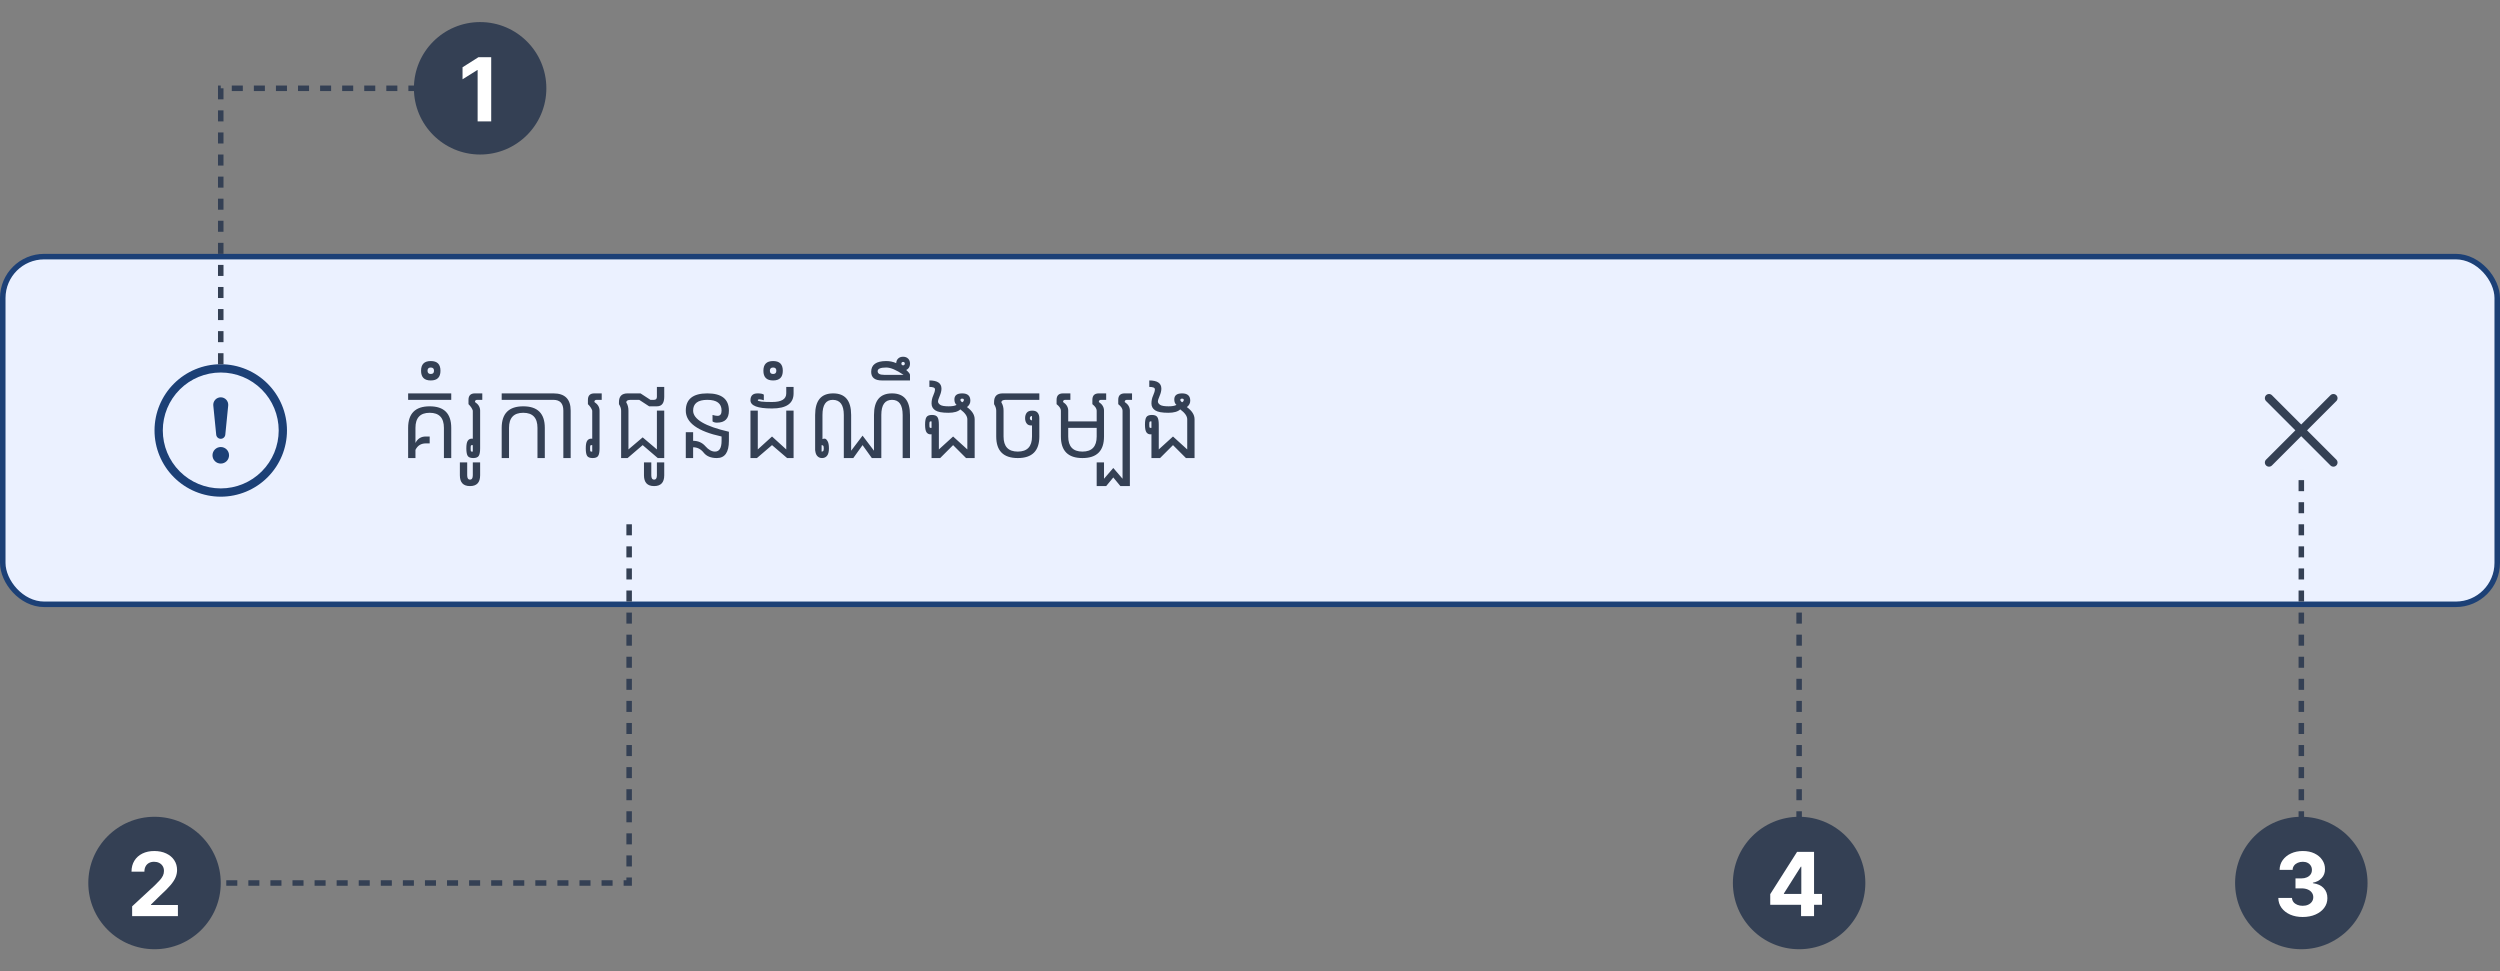 <svg width="453" height="176" viewBox="0 0 453 176" fill="none" xmlns="http://www.w3.org/2000/svg">
<rect x="0" y="0" width="453" height="176" fill="#808080" stroke="none"/>
<rect x="0.5" y="46.5" width="452" height="63" rx="7.5" fill="#EBF1FF"/>
<path d="M40 88.5C37.215 88.5 34.544 87.394 32.575 85.425C30.606 83.456 29.5 80.785 29.5 78C29.5 75.215 30.606 72.544 32.575 70.575C34.544 68.606 37.215 67.5 40 67.5C42.785 67.5 45.456 68.606 47.425 70.575C49.394 72.544 50.5 75.215 50.5 78C50.5 80.785 49.394 83.456 47.425 85.425C45.456 87.394 42.785 88.5 40 88.5ZM40 90C43.183 90 46.235 88.736 48.485 86.485C50.736 84.235 52 81.183 52 78C52 74.817 50.736 71.765 48.485 69.515C46.235 67.264 43.183 66 40 66C36.817 66 33.765 67.264 31.515 69.515C29.264 71.765 28 74.817 28 78C28 81.183 29.264 84.235 31.515 86.485C33.765 88.736 36.817 90 40 90Z" fill="#1C4076"/>
<path d="M38.503 82.5C38.503 82.303 38.542 82.108 38.617 81.926C38.693 81.744 38.803 81.579 38.942 81.439C39.082 81.3 39.247 81.19 39.429 81.114C39.611 81.039 39.806 81 40.003 81C40.2 81 40.395 81.039 40.577 81.114C40.759 81.19 40.924 81.3 41.064 81.439C41.203 81.579 41.313 81.744 41.389 81.926C41.464 82.108 41.503 82.303 41.503 82.5C41.503 82.898 41.345 83.279 41.064 83.561C40.782 83.842 40.401 84 40.003 84C39.605 84 39.224 83.842 38.942 83.561C38.661 83.279 38.503 82.898 38.503 82.5ZM38.65 73.493C38.63 73.303 38.65 73.112 38.709 72.931C38.767 72.75 38.864 72.584 38.991 72.442C39.118 72.301 39.274 72.188 39.448 72.11C39.621 72.033 39.81 71.993 40 71.993C40.19 71.993 40.378 72.033 40.552 72.11C40.726 72.188 40.882 72.301 41.009 72.442C41.136 72.584 41.232 72.75 41.291 72.931C41.35 73.112 41.37 73.303 41.35 73.493L40.825 78.753C40.807 78.96 40.713 79.152 40.56 79.293C40.407 79.433 40.207 79.511 40 79.511C39.792 79.511 39.593 79.433 39.44 79.293C39.287 79.152 39.193 78.96 39.175 78.753L38.65 73.493Z" fill="#1C4076"/>
<path d="M81.766 71.281V72.453H73.953V71.281H81.766ZM75.281 80.266C75.672 79.484 76.297 79.094 77.156 79.094H77.859V80.344H77.156C76.297 80.344 75.672 80.734 75.281 81.516V83H73.953V77.531C73.953 74.927 75.255 73.625 77.859 73.625C80.463 73.625 81.766 74.927 81.766 77.531V83H80.438V77.531C80.438 75.708 79.578 74.797 77.859 74.797C76.141 74.797 75.281 75.708 75.281 77.531V80.266ZM77.469 67.18C77.469 67.372 77.518 67.518 77.617 67.617C77.716 67.716 77.862 67.766 78.055 67.766C78.253 67.766 78.401 67.716 78.5 67.617C78.594 67.518 78.641 67.372 78.641 67.18C78.641 66.982 78.594 66.836 78.5 66.742C78.401 66.643 78.253 66.594 78.055 66.594C77.862 66.594 77.716 66.643 77.617 66.742C77.518 66.836 77.469 66.982 77.469 67.18ZM79.812 67.18C79.812 67.768 79.667 68.208 79.375 68.5C79.083 68.792 78.643 68.938 78.055 68.938C77.466 68.938 77.026 68.792 76.734 68.5C76.443 68.208 76.297 67.768 76.297 67.18C76.297 66.591 76.443 66.151 76.734 65.859C77.026 65.568 77.466 65.422 78.055 65.422C78.643 65.422 79.083 65.568 79.375 65.859C79.667 66.151 79.812 66.591 79.812 67.18ZM85.672 81.828V80.656H85.477C85.419 80.656 85.372 80.682 85.336 80.734C85.299 80.781 85.281 80.951 85.281 81.242C85.281 81.534 85.299 81.706 85.336 81.758C85.372 81.805 85.419 81.828 85.477 81.828H85.672ZM87 74.406V81.242C87 81.909 86.912 82.37 86.734 82.625C86.562 82.875 86.234 83 85.75 83C85.266 83 84.935 82.875 84.758 82.625C84.586 82.37 84.5 81.909 84.5 81.242C84.5 80.576 84.586 80.117 84.758 79.867C84.935 79.612 85.174 79.484 85.477 79.484C85.544 79.484 85.609 79.49 85.672 79.5V74.406C85.568 74.042 85.307 73.651 84.891 73.234V72.453C84.891 71.672 85.281 71.281 86.062 71.281H87.391V72.453H86.453C86.193 72.453 86.062 72.583 86.062 72.844C86.688 73.26 87 73.781 87 74.406ZM84.656 86.125C84.656 86.646 84.826 86.906 85.164 86.906C85.503 86.906 85.672 86.646 85.672 86.125V83.781H87V86.125C87 87.427 86.388 88.078 85.164 88.078C83.94 88.078 83.328 87.427 83.328 86.125V83.781H84.656V86.125ZM92.234 83H90.906V77.531C90.906 74.927 92.208 73.625 94.812 73.625C97.417 73.625 98.719 74.927 98.719 77.531V83H97.391V77.531C97.391 75.708 96.531 74.797 94.812 74.797C93.094 74.797 92.234 75.708 92.234 77.531V83ZM98.719 71.281V72.453H90.906V71.281H98.719ZM98.719 71.281H100.281C102.365 71.281 103.406 72.323 103.406 74.406V83H102.078V74.406C102.078 73.104 101.479 72.453 100.281 72.453H98.719V71.281ZM107.312 81.828V80.656H107.117C107.06 80.656 107.013 80.682 106.977 80.734C106.94 80.781 106.922 80.951 106.922 81.242C106.922 81.534 106.94 81.706 106.977 81.758C107.013 81.805 107.06 81.828 107.117 81.828H107.312ZM108.641 74.406V81.242C108.641 81.909 108.552 82.37 108.375 82.625C108.203 82.875 107.875 83 107.391 83C106.906 83 106.576 82.875 106.398 82.625C106.227 82.37 106.141 81.909 106.141 81.242C106.141 80.576 106.227 80.117 106.398 79.867C106.576 79.612 106.815 79.484 107.117 79.484C107.185 79.484 107.25 79.49 107.312 79.5V74.406C107.208 74.042 106.948 73.651 106.531 73.234V72.453C106.531 71.672 106.922 71.281 107.703 71.281H109.031V72.453H108.094C107.833 72.453 107.703 72.583 107.703 72.844C108.328 73.26 108.641 73.781 108.641 74.406ZM112.547 74.406C112.547 74.042 112.417 73.651 112.156 73.234V72.844C112.156 71.802 112.677 71.281 113.719 71.281H116.062L117.859 72.453H118.484C118.849 72.453 119.031 72.271 119.031 71.906V70.109H120.359V71.906C120.359 73.052 119.917 73.625 119.031 73.625H117.625L115.828 72.453H114.266C113.745 72.453 113.484 72.609 113.484 72.922C113.745 73.338 113.875 73.833 113.875 74.406V81.438L116.453 79.25L119.031 81.438V74.406H120.359V83H119.188L116.453 80.656L113.719 83H112.547V74.406ZM118.016 86.125C118.016 86.646 118.185 86.906 118.523 86.906C118.862 86.906 119.031 86.646 119.031 86.125V83.781H120.359V86.125C120.359 87.427 119.747 88.078 118.523 88.078C117.299 88.078 116.688 87.427 116.688 86.125V83.781H118.016V86.125ZM132.078 78.234V79.875C132.078 81.958 131.349 83 129.891 83C128.818 83 128.023 82.674 127.508 82.023C126.992 81.372 126.354 81.047 125.594 81.047V83H124.266V78.312H125.594V79.875C126.505 79.875 127.245 80.201 127.812 80.852C128.385 81.503 128.966 81.828 129.555 81.828C130.352 81.828 130.75 81.177 130.75 79.875V79.094C126.427 78.156 124.266 76.594 124.266 74.406C124.266 72.323 125.568 71.281 128.172 71.281C130.776 71.281 132.078 72.323 132.078 74.406C132.078 75.859 131.354 76.586 129.906 76.586C129.578 76.586 129.312 76.51 129.109 76.359V75.188C129.479 75.297 129.781 75.352 130.016 75.352C130.505 75.352 130.75 75.037 130.75 74.406C130.75 73.104 129.891 72.453 128.172 72.453C126.453 72.453 125.594 73.104 125.594 74.406C125.594 75.969 127.755 77.245 132.078 78.234ZM135.984 74.406H137.312V81.438L139.891 79.094L142.469 81.438V74.406H143.797V83H142.625L139.891 80.656L137.156 83H135.984V74.406ZM137.312 72.523C137.312 72.737 138.172 72.844 139.891 72.844C141.609 72.844 142.469 72.323 142.469 71.281V70.109H143.797V71.281C143.797 73.104 142.495 74.016 139.891 74.016C137.286 74.016 135.984 73.521 135.984 72.531C135.984 71.698 136.417 71.281 137.281 71.281C137.828 71.281 138.203 71.357 138.406 71.508V72.523C138.036 72.414 137.763 72.359 137.586 72.359C137.404 72.359 137.312 72.414 137.312 72.523ZM139.5 67.18C139.5 67.372 139.549 67.518 139.648 67.617C139.747 67.716 139.893 67.766 140.086 67.766C140.284 67.766 140.432 67.716 140.531 67.617C140.625 67.518 140.672 67.372 140.672 67.18C140.672 66.982 140.625 66.836 140.531 66.742C140.432 66.643 140.284 66.594 140.086 66.594C139.893 66.594 139.747 66.643 139.648 66.742C139.549 66.836 139.5 66.982 139.5 67.18ZM141.844 67.18C141.844 67.768 141.698 68.208 141.406 68.5C141.115 68.792 140.674 68.938 140.086 68.938C139.497 68.938 139.057 68.792 138.766 68.5C138.474 68.208 138.328 67.768 138.328 67.18C138.328 66.591 138.474 66.151 138.766 65.859C139.057 65.568 139.497 65.422 140.086 65.422C140.674 65.422 141.115 65.568 141.406 65.859C141.698 66.151 141.844 66.591 141.844 67.18ZM148.875 80.656V81.828C148.984 81.828 149.076 81.799 149.148 81.742C149.227 81.68 149.266 81.513 149.266 81.242C149.266 80.971 149.227 80.807 149.148 80.75C149.076 80.688 148.984 80.656 148.875 80.656ZM147.703 75.188C147.703 72.583 148.792 71.281 150.969 71.281C153.141 71.281 154.227 72.583 154.227 75.188V81.672L156.297 78.938L158.367 81.672V75.188C158.367 72.583 159.456 71.281 161.633 71.281C163.805 71.281 164.891 72.583 164.891 75.188V83H163.562V75.188C163.562 73.365 162.919 72.453 161.633 72.453C160.341 72.453 159.695 73.365 159.695 75.188V83H157.977L156.297 80.656L154.617 83H152.898V75.188C152.898 73.365 152.229 72.453 150.891 72.453C149.651 72.453 149.031 73.365 149.031 75.188V79.562C149.151 79.51 149.289 79.484 149.445 79.484C149.602 79.484 149.766 79.625 149.938 79.906C150.115 80.182 150.203 80.628 150.203 81.242C150.203 81.857 150.089 82.305 149.859 82.586C149.635 82.862 149.333 83 148.953 83C148.573 83 148.271 82.859 148.047 82.578C147.87 82.365 147.76 82.049 147.719 81.633H147.703V75.188ZM163.641 65.578C163.552 65.578 163.477 65.607 163.414 65.664C163.357 65.716 163.328 65.792 163.328 65.891C163.328 65.979 163.357 66.052 163.414 66.109C163.477 66.172 163.552 66.203 163.641 66.203C163.74 66.203 163.815 66.172 163.867 66.109C163.924 66.052 163.953 65.979 163.953 65.891C163.953 65.792 163.924 65.716 163.867 65.664C163.815 65.607 163.74 65.578 163.641 65.578ZM160.203 67.922H163.719C162.422 67.037 161.38 66.594 160.594 66.594C159.552 66.594 159.031 66.815 159.031 67.258C159.031 67.701 159.422 67.922 160.203 67.922ZM162.391 65.797C162.411 65.458 162.523 65.188 162.727 64.984C162.956 64.755 163.26 64.641 163.641 64.641C164.021 64.641 164.326 64.755 164.555 64.984C164.779 65.208 164.891 65.51 164.891 65.891C164.891 66.271 164.779 66.573 164.555 66.797C164.451 66.901 164.333 66.982 164.203 67.039C164.661 67.445 164.891 67.74 164.891 67.922V68.938H159.812C158.51 68.938 157.859 68.417 157.859 67.375C157.859 66.073 158.771 65.422 160.594 65.422C161.219 65.422 161.818 65.547 162.391 65.797ZM174.656 72.469C174.656 72.312 174.552 72.234 174.344 72.234C174.135 72.234 174.031 72.312 174.031 72.469C174.031 72.609 174.135 72.75 174.344 72.891C174.552 72.781 174.656 72.641 174.656 72.469ZM168.602 76.359C168.544 76.359 168.497 76.385 168.461 76.438C168.424 76.484 168.406 76.654 168.406 76.945C168.406 77.237 168.424 77.409 168.461 77.461C168.497 77.508 168.544 77.531 168.602 77.531H168.797V76.359H168.602ZM170.125 81.438L172.703 79.094L175.281 81.438V75.969C175.281 75.406 174.859 74.81 174.016 74.18C173.589 74.591 172.865 74.797 171.844 74.797C170.708 74.797 169.917 74.648 169.469 74.352C169.021 74.055 168.797 73.643 168.797 73.117C168.797 72.596 168.901 72.109 169.109 71.656C169.318 71.198 169.422 70.826 169.422 70.539C169.422 70.253 169.083 70.109 168.406 70.109V68.938C169.865 68.938 170.594 69.432 170.594 70.422C170.594 70.812 170.49 71.25 170.281 71.734C170.073 72.213 169.969 72.555 169.969 72.758C169.969 72.966 170.099 73.164 170.359 73.352C170.62 73.534 171.133 73.625 171.898 73.625C172.56 73.625 173.036 73.539 173.328 73.367C173.068 73.154 172.938 72.823 172.938 72.375C172.938 71.646 173.406 71.281 174.344 71.281C175.333 71.281 175.828 71.724 175.828 72.609C175.828 73.062 175.625 73.448 175.219 73.766C176.146 74.438 176.609 75.172 176.609 75.969V83H175.047L172.703 80.656L170.359 83H168.797V78.688C168.734 78.698 168.669 78.703 168.602 78.703C168.299 78.703 168.06 78.578 167.883 78.328C167.711 78.073 167.625 77.612 167.625 76.945C167.625 76.279 167.711 75.82 167.883 75.57C168.06 75.315 168.391 75.188 168.875 75.188C169.359 75.188 169.688 75.315 169.859 75.57C170.036 75.82 170.125 76.279 170.125 76.945V81.438ZM187 75.383C186.891 75.383 186.797 75.417 186.719 75.484C186.646 75.552 186.609 75.648 186.609 75.773C186.609 75.898 186.646 75.995 186.719 76.062C186.797 76.13 186.891 76.164 187 76.164V75.383ZM187 77.086C186.948 77.091 186.896 77.094 186.844 77.094C186.49 77.094 186.227 76.982 186.055 76.758C185.852 76.508 185.75 76.18 185.75 75.773C185.75 75.367 185.849 75.039 186.047 74.789C186.25 74.534 186.581 74.406 187.039 74.406C187.497 74.406 187.826 74.534 188.023 74.789C188.227 75.039 188.328 75.367 188.328 75.773V79.094C188.328 81.698 187.026 83 184.422 83C181.818 83 180.516 81.698 180.516 79.094V74.406C180.516 74.042 180.385 73.651 180.125 73.234V72.844C180.125 71.802 180.646 71.281 181.688 71.281H188.328V72.453H182.234C181.714 72.453 181.453 72.609 181.453 72.922C181.714 73.338 181.844 73.833 181.844 74.406V79.094C181.844 80.917 182.703 81.828 184.422 81.828C186.141 81.828 187 80.917 187 79.094V77.086ZM193.562 77.531V79.094C193.562 80.917 194.422 81.828 196.141 81.828C197.859 81.828 198.719 80.917 198.719 79.094V77.531H193.562ZM193.562 76.359H198.719V74.406C198.719 74.042 198.458 73.651 197.938 73.234V72.453C197.938 71.672 198.328 71.281 199.109 71.281H200.438V72.453H199.5C199.24 72.453 199.109 72.583 199.109 72.844C199.734 73.26 200.047 73.781 200.047 74.406V79.094C200.047 81.698 198.745 83 196.141 83C193.536 83 192.234 81.698 192.234 79.094V74.406C192.234 74.042 191.974 73.651 191.453 73.234V72.453C191.453 71.672 191.844 71.281 192.625 71.281H193.953V72.453H193.016C192.755 72.453 192.625 72.583 192.625 72.844C193.25 73.26 193.562 73.781 193.562 74.406V76.359ZM204.734 74.406V88.078H203.016L201.727 86.516L200.438 88.078H198.719V83.781H200.047V86.75L201.727 84.797L203.406 86.75V74.406C203.406 74.042 203.146 73.651 202.625 73.234V72.453C202.625 71.672 203.016 71.281 203.797 71.281H205.125V72.453H204.188C203.927 72.453 203.797 72.583 203.797 72.844C204.422 73.26 204.734 73.781 204.734 74.406ZM214.5 72.469C214.5 72.312 214.396 72.234 214.188 72.234C213.979 72.234 213.875 72.312 213.875 72.469C213.875 72.609 213.979 72.75 214.188 72.891C214.396 72.781 214.5 72.641 214.5 72.469ZM208.445 76.359C208.388 76.359 208.341 76.385 208.305 76.438C208.268 76.484 208.25 76.654 208.25 76.945C208.25 77.237 208.268 77.409 208.305 77.461C208.341 77.508 208.388 77.531 208.445 77.531H208.641V76.359H208.445ZM209.969 81.438L212.547 79.094L215.125 81.438V75.969C215.125 75.406 214.703 74.81 213.859 74.18C213.432 74.591 212.708 74.797 211.688 74.797C210.552 74.797 209.76 74.648 209.312 74.352C208.865 74.055 208.641 73.643 208.641 73.117C208.641 72.596 208.745 72.109 208.953 71.656C209.161 71.198 209.266 70.826 209.266 70.539C209.266 70.253 208.927 70.109 208.25 70.109V68.938C209.708 68.938 210.438 69.432 210.438 70.422C210.438 70.812 210.333 71.25 210.125 71.734C209.917 72.213 209.812 72.555 209.812 72.758C209.812 72.966 209.943 73.164 210.203 73.352C210.464 73.534 210.977 73.625 211.742 73.625C212.404 73.625 212.88 73.539 213.172 73.367C212.911 73.154 212.781 72.823 212.781 72.375C212.781 71.646 213.25 71.281 214.188 71.281C215.177 71.281 215.672 71.724 215.672 72.609C215.672 73.062 215.469 73.448 215.062 73.766C215.99 74.438 216.453 75.172 216.453 75.969V83H214.891L212.547 80.656L210.203 83H208.641V78.688C208.578 78.698 208.513 78.703 208.445 78.703C208.143 78.703 207.904 78.578 207.727 78.328C207.555 78.073 207.469 77.612 207.469 76.945C207.469 76.279 207.555 75.82 207.727 75.57C207.904 75.315 208.234 75.188 208.719 75.188C209.203 75.188 209.531 75.315 209.703 75.57C209.88 75.82 209.969 76.279 209.969 76.945V81.438Z" fill="#344054"/>
<path fill-rule="evenodd" clip-rule="evenodd" d="M410.614 71.614C410.755 71.473 410.945 71.394 411.144 71.394C411.343 71.394 411.534 71.473 411.675 71.614L416.978 76.917L422.281 71.614C422.422 71.473 422.613 71.394 422.812 71.394C423.01 71.394 423.201 71.473 423.342 71.614C423.483 71.754 423.562 71.945 423.562 72.144C423.562 72.343 423.483 72.534 423.342 72.674L418.039 77.978L423.342 83.281C423.483 83.422 423.562 83.613 423.562 83.811C423.562 84.01 423.483 84.201 423.342 84.342C423.201 84.483 423.01 84.561 422.812 84.561C422.613 84.561 422.422 84.483 422.281 84.342L416.978 79.038L411.675 84.342C411.534 84.483 411.343 84.561 411.144 84.561C410.945 84.561 410.755 84.483 410.614 84.342C410.473 84.201 410.394 84.01 410.394 83.811C410.394 83.613 410.473 83.422 410.614 83.281L415.917 77.978L410.614 72.674C410.473 72.534 410.394 72.343 410.394 72.144C410.394 71.945 410.473 71.754 410.614 71.614Z" fill="#344054"/>
<rect x="0.5" y="46.5" width="452" height="63" rx="7.5" stroke="#1C4076"/>
<circle cx="417" cy="160" r="12" fill="#344054"/>
<path d="M417.244 166.159C416.396 166.159 415.64 166.013 414.977 165.722C414.318 165.426 413.797 165.021 413.415 164.506C413.036 163.987 412.841 163.388 412.83 162.71H415.307C415.322 162.994 415.415 163.244 415.585 163.46C415.759 163.672 415.991 163.837 416.278 163.955C416.566 164.072 416.89 164.131 417.25 164.131C417.625 164.131 417.956 164.064 418.244 163.932C418.532 163.799 418.758 163.616 418.92 163.381C419.083 163.146 419.165 162.875 419.165 162.568C419.165 162.258 419.078 161.983 418.903 161.744C418.733 161.502 418.487 161.312 418.165 161.176C417.847 161.04 417.468 160.972 417.028 160.972H415.943V159.165H417.028C417.4 159.165 417.727 159.1 418.011 158.972C418.299 158.843 418.523 158.665 418.682 158.438C418.841 158.206 418.92 157.938 418.92 157.631C418.92 157.339 418.85 157.083 418.71 156.864C418.574 156.64 418.381 156.466 418.131 156.341C417.884 156.216 417.597 156.153 417.267 156.153C416.934 156.153 416.629 156.214 416.352 156.335C416.076 156.453 415.854 156.621 415.688 156.841C415.521 157.061 415.432 157.318 415.42 157.614H413.062C413.074 156.943 413.265 156.352 413.636 155.841C414.008 155.33 414.508 154.93 415.136 154.642C415.769 154.35 416.483 154.205 417.278 154.205C418.081 154.205 418.784 154.35 419.386 154.642C419.989 154.934 420.456 155.328 420.79 155.824C421.127 156.316 421.294 156.869 421.29 157.483C421.294 158.134 421.091 158.678 420.682 159.114C420.277 159.549 419.748 159.826 419.097 159.943V160.034C419.953 160.144 420.604 160.441 421.051 160.926C421.502 161.407 421.725 162.009 421.722 162.733C421.725 163.396 421.534 163.985 421.148 164.5C420.765 165.015 420.237 165.42 419.562 165.716C418.888 166.011 418.116 166.159 417.244 166.159Z" fill="white"/>
<path d="M417 149L417 85" stroke="#344054" stroke-dasharray="2 2"/>
<circle cx="326" cy="160" r="12" fill="#344054"/>
<path d="M320.767 163.955V162.017L325.625 154.364H327.295V157.045H326.307L323.244 161.892V161.983H330.148V163.955H320.767ZM326.352 166V163.364L326.398 162.506V154.364H328.705V166H326.352Z" fill="white"/>
<path d="M326 149L326 110" stroke="#344054" stroke-dasharray="2 2"/>
<circle cx="87" cy="16" r="12" fill="#344054"/>
<path d="M89.006 10.364V22H86.546V12.699H86.477L83.812 14.369V12.188L86.693 10.364H89.006Z" fill="white"/>
<circle cx="28" cy="160" r="12" fill="#344054"/>
<path d="M23.943 166V164.227L28.085 160.392C28.438 160.051 28.733 159.744 28.972 159.472C29.214 159.199 29.398 158.932 29.523 158.67C29.648 158.405 29.71 158.119 29.71 157.812C29.71 157.472 29.633 157.178 29.477 156.932C29.322 156.682 29.11 156.491 28.841 156.358C28.572 156.222 28.267 156.153 27.926 156.153C27.57 156.153 27.259 156.225 26.994 156.369C26.729 156.513 26.525 156.72 26.381 156.989C26.237 157.258 26.165 157.578 26.165 157.949H23.829C23.829 157.187 24.002 156.527 24.347 155.966C24.691 155.405 25.174 154.972 25.796 154.665C26.417 154.358 27.133 154.205 27.943 154.205C28.776 154.205 29.502 154.352 30.119 154.648C30.741 154.939 31.224 155.345 31.568 155.864C31.913 156.383 32.085 156.977 32.085 157.648C32.085 158.087 31.998 158.521 31.824 158.949C31.653 159.377 31.349 159.852 30.909 160.375C30.47 160.894 29.85 161.517 29.051 162.244L27.352 163.909V163.989H32.239V166H23.943Z" fill="white"/>
<path d="M84 16H40V66" stroke="#344054" stroke-dasharray="2 2"/>
<path d="M41 160H114V94" stroke="#344054" stroke-dasharray="2 2"/>
</svg>
